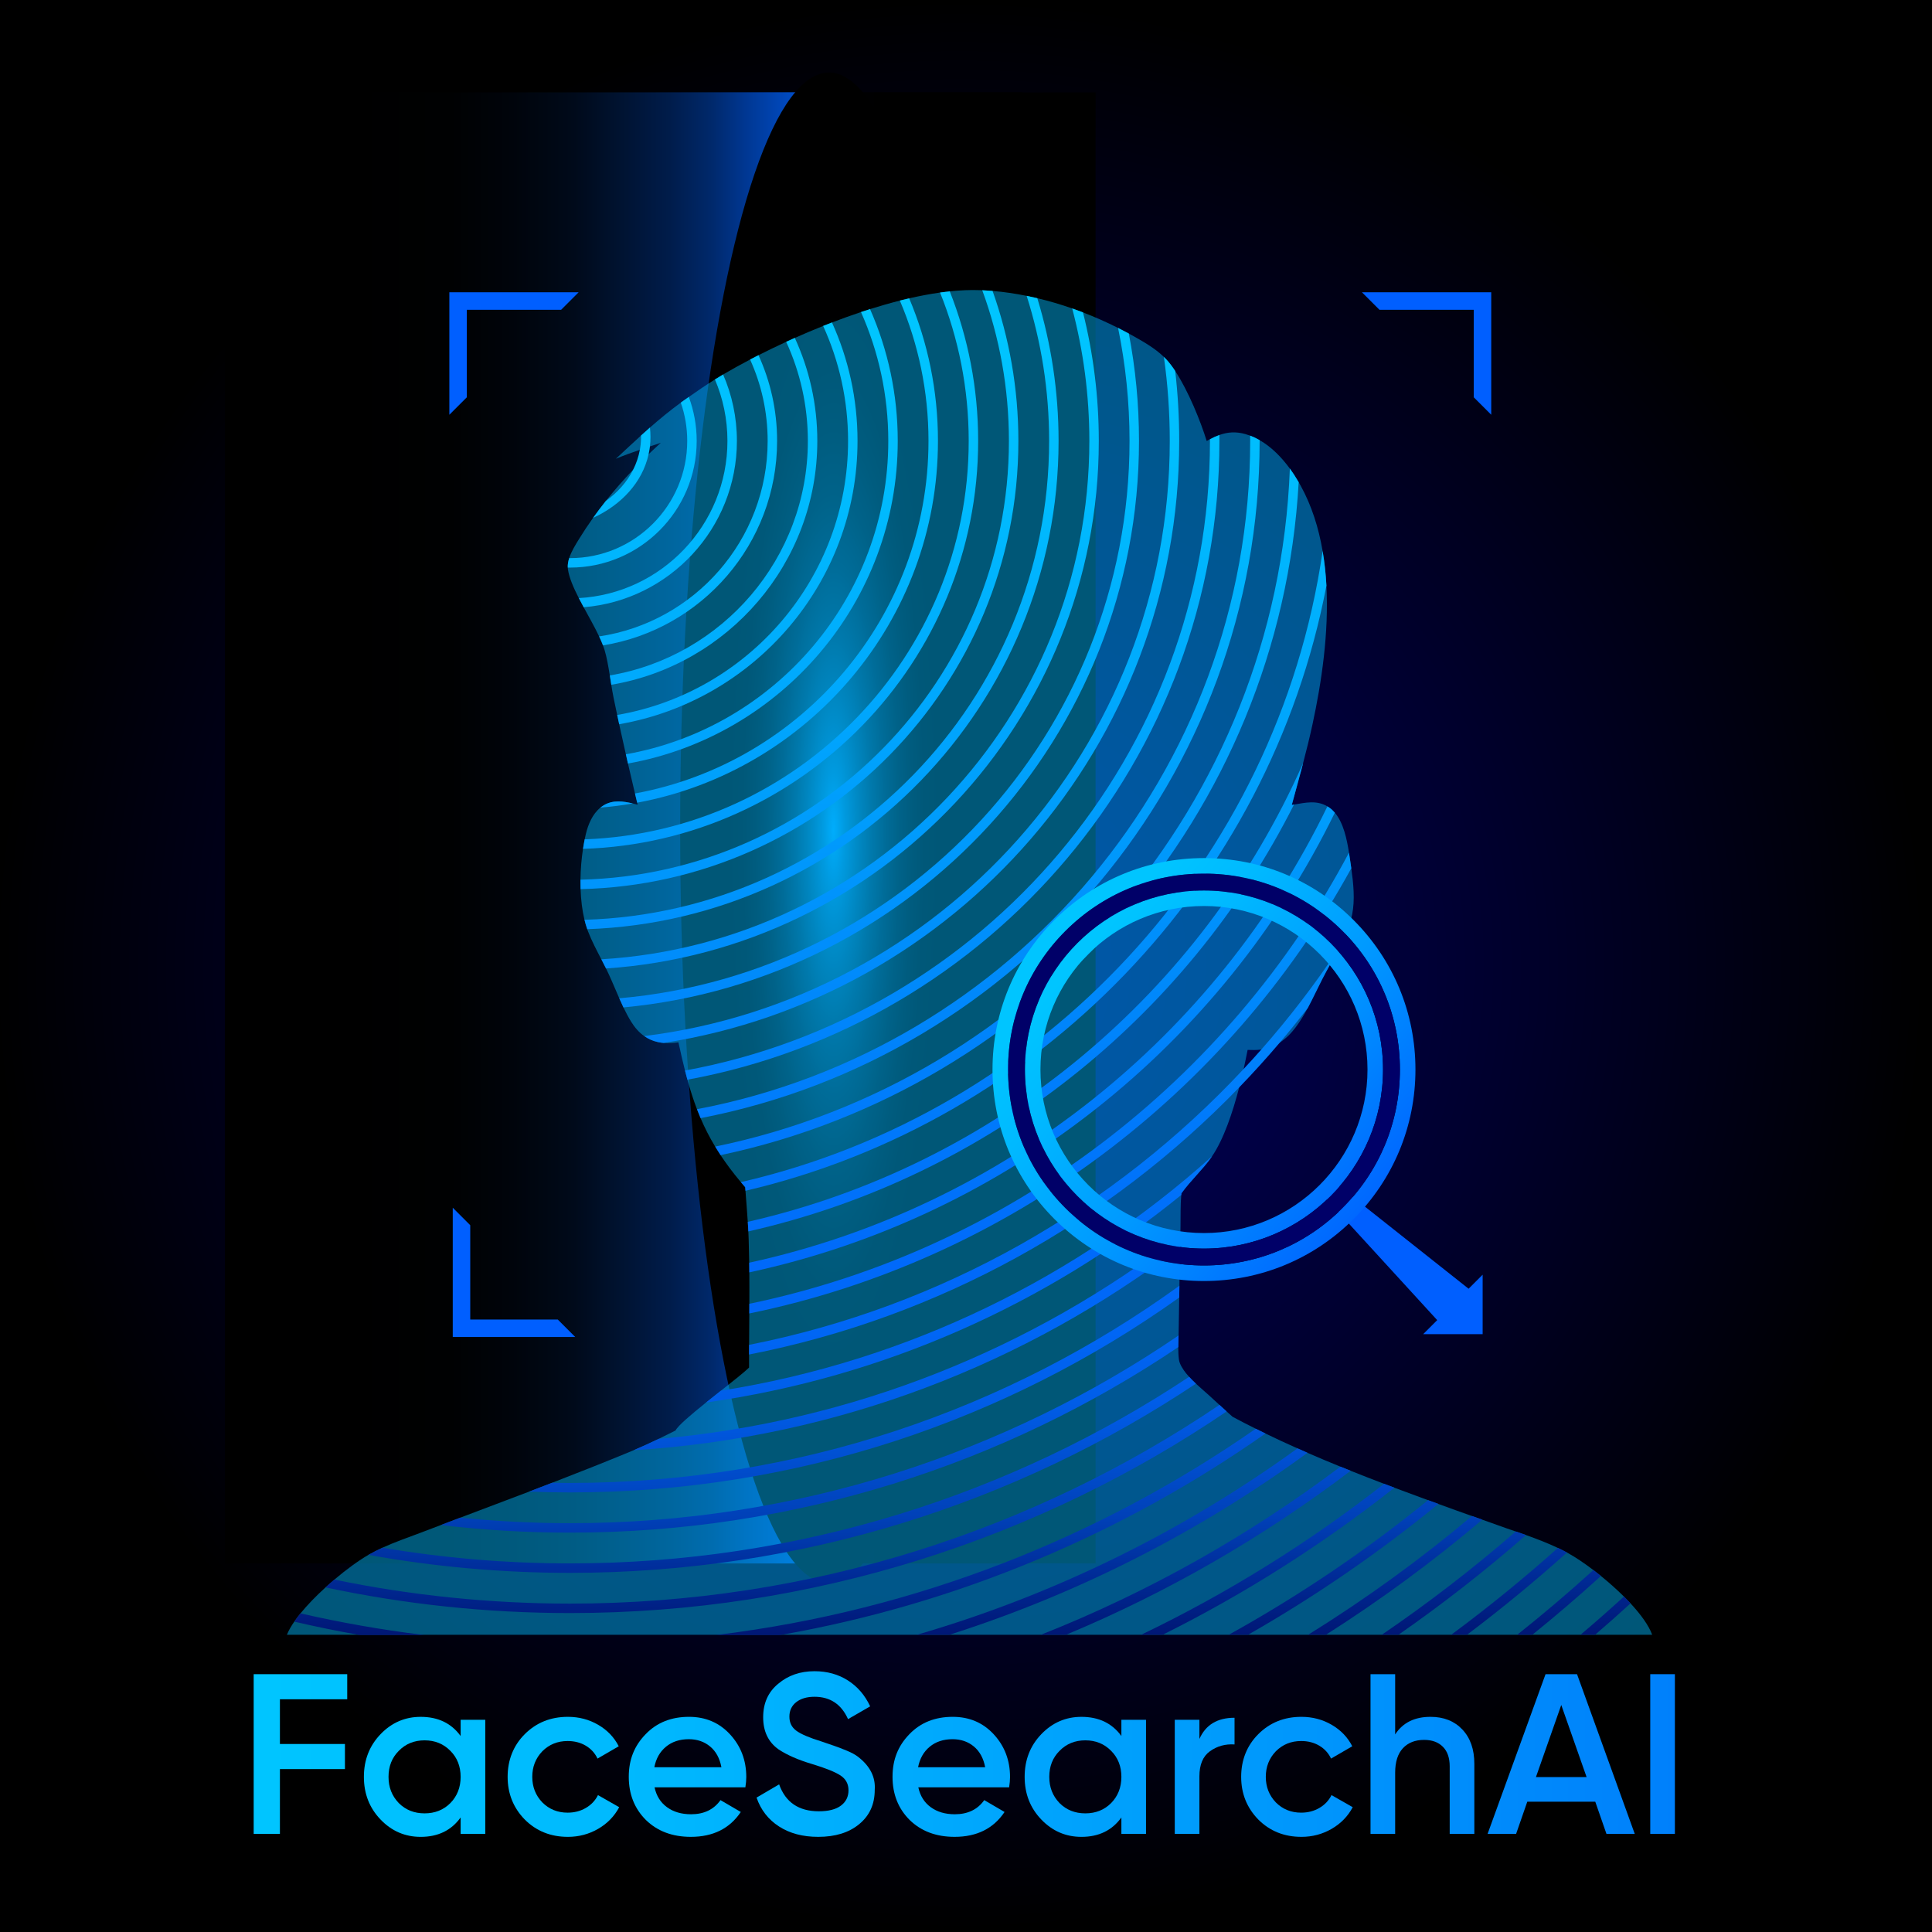 <?xml version="1.0" encoding="UTF-8"?>
<svg xmlns="http://www.w3.org/2000/svg" xmlns:xlink="http://www.w3.org/1999/xlink" viewBox="0 0 2000 2000">
  <defs>
    <style>
      .cls-1 {
        mix-blend-mode: lighten;
      }

      .cls-2 {
        fill: url(#linear-gradient-15);
      }

      .cls-3 {
        fill: url(#linear-gradient-13);
      }

      .cls-4 {
        fill: url(#linear-gradient-28);
      }

      .cls-5 {
        fill: url(#linear-gradient-53);
      }

      .cls-6 {
        fill: url(#linear-gradient-42);
      }

      .cls-7 {
        fill: url(#linear-gradient-46);
      }

      .cls-8 {
        mask: url(#mask-5);
      }

      .cls-9 {
        fill: url(#_Áåçûìÿííûé_ãðàäèåíò_8-2);
      }

      .cls-9, .cls-10 {
        mix-blend-mode: multiply;
      }

      .cls-11 {
        mask: url(#mask-1);
      }

      .cls-12 {
        fill: url(#linear-gradient-43);
      }

      .cls-13 {
        fill: url(#linear-gradient-25);
      }

      .cls-14 {
        fill: url(#linear-gradient-10);
      }

      .cls-15 {
        fill: url(#linear-gradient-12);
      }

      .cls-16 {
        fill: url(#linear-gradient-40);
      }

      .cls-17 {
        fill: url(#linear-gradient-27);
      }

      .cls-18 {
        fill: url(#linear-gradient-37);
      }

      .cls-19 {
        fill: url(#linear-gradient-55);
      }

      .cls-20 {
        mask: url(#mask);
      }

      .cls-21 {
        fill: url(#linear-gradient-39);
      }

      .cls-22 {
        fill: url(#linear-gradient-52);
      }

      .cls-23 {
        fill: url(#linear-gradient-2);
      }

      .cls-23, .cls-24, .cls-25, .cls-26, .cls-27, .cls-28, .cls-29 {
        mix-blend-mode: screen;
      }

      .cls-30 {
        fill: url(#linear-gradient-47);
      }

      .cls-31 {
        fill: url(#linear-gradient-26);
      }

      .cls-32 {
        fill: none;
      }

      .cls-33 {
        fill: #005fff;
      }

      .cls-34 {
        fill: url(#radial-gradient-5);
      }

      .cls-35 {
        fill: url(#linear-gradient-35);
      }

      .cls-36 {
        fill: url(#linear-gradient-30);
      }

      .cls-37 {
        fill: url(#radial-gradient);
      }

      .cls-38 {
        mask: url(#mask-2);
      }

      .cls-39 {
        filter: url(#luminosity-noclip-3);
      }

      .cls-40 {
        fill: url(#linear-gradient-44);
      }

      .cls-41 {
        fill: url(#linear-gradient-49);
      }

      .cls-42 {
        fill: url(#linear-gradient-34);
      }

      .cls-43 {
        fill: url(#linear-gradient-5);
      }

      .cls-44 {
        fill: url(#linear-gradient-38);
      }

      .cls-45 {
        fill: url(#linear-gradient-22);
      }

      .cls-46 {
        fill: url(#linear-gradient-24);
      }

      .cls-47 {
        fill: #00b6f8;
        mix-blend-mode: overlay;
        opacity: .48;
      }

      .cls-24 {
        fill: url(#linear-gradient-4);
      }

      .cls-48 {
        fill: url(#linear-gradient-54);
      }

      .cls-49 {
        isolation: isolate;
      }

      .cls-50 {
        fill: url(#linear-gradient-33);
      }

      .cls-51 {
        fill: url(#linear-gradient-51);
      }

      .cls-52 {
        fill: url(#linear-gradient-8);
      }

      .cls-25 {
        fill: url(#radial-gradient-3);
      }

      .cls-53 {
        fill: url(#linear-gradient-14);
      }

      .cls-54 {
        fill: url(#linear-gradient-29);
      }

      .cls-55 {
        fill: url(#linear-gradient-20);
      }

      .cls-56 {
        fill: url(#radial-gradient-4);
      }

      .cls-57 {
        fill: url(#linear-gradient-17);
      }

      .cls-58 {
        fill: url(#linear-gradient-50);
      }

      .cls-59 {
        fill: url(#linear-gradient-7);
      }

      .cls-60 {
        fill: url(#linear-gradient-9);
      }

      .cls-61 {
        fill: url(#linear-gradient-11);
      }

      .cls-62 {
        fill: #000068;
      }

      .cls-63 {
        fill: url(#linear-gradient-19);
      }

      .cls-27 {
        fill: url(#linear-gradient-3);
      }

      .cls-64 {
        fill: url(#linear-gradient-6);
      }

      .cls-10 {
        fill: url(#_Áåçûìÿííûé_ãðàäèåíò_8);
      }

      .cls-65 {
        fill: url(#linear-gradient-36);
      }

      .cls-66 {
        fill: url(#linear-gradient-21);
      }

      .cls-67 {
        fill: url(#linear-gradient-45);
      }

      .cls-68 {
        mask: url(#mask-4);
      }

      .cls-69 {
        fill: url(#linear-gradient-48);
      }

      .cls-28 {
        fill: url(#radial-gradient-2);
      }

      .cls-70 {
        fill: url(#linear-gradient-32);
      }

      .cls-71 {
        fill: url(#linear-gradient-41);
      }

      .cls-72 {
        fill: url(#linear-gradient-16);
      }

      .cls-29 {
        fill: url(#linear-gradient);
      }

      .cls-73 {
        fill: url(#linear-gradient-23);
      }

      .cls-74 {
        fill: url(#linear-gradient-31);
      }

      .cls-75 {
        clip-path: url(#clippath);
      }

      .cls-76 {
        fill: url(#linear-gradient-18);
      }

      .cls-77 {
        mask: url(#mask-3);
      }

      .cls-78 {
        filter: url(#luminosity-noclip);
      }
    </style>
    <radialGradient id="radial-gradient" cx="2038.24" cy="236.27" fx="2038.24" fy="236.27" r="300" gradientTransform="translate(-5794.14 212.44) scale(3.33)" gradientUnits="userSpaceOnUse">
      <stop offset="0" stop-color="#000068"/>
      <stop offset="1" stop-color="#000"/>
    </radialGradient>
    <linearGradient id="linear-gradient" x1="1889.75" y1="-2360.21" x2="3412.9" y2="-2360.21" gradientTransform="translate(3093.93 3508.35) rotate(-90)" gradientUnits="userSpaceOnUse">
      <stop offset=".05" stop-color="#000"/>
      <stop offset=".5" stop-color="#fff"/>
      <stop offset=".95" stop-color="#000"/>
    </linearGradient>
    <mask id="mask" x="409.36" y="95.45" width="648.73" height="1523.15" maskUnits="userSpaceOnUse">
      <rect class="cls-29" x="409.36" y="95.45" width="648.73" height="1523.15"/>
    </mask>
    <linearGradient id="linear-gradient-2" x1="2651.32" y1="-2035.84" x2="2651.32" y2="-2684.57" gradientTransform="translate(3093.93 3508.35) rotate(-90)" gradientUnits="userSpaceOnUse">
      <stop offset=".1" stop-color="#000"/>
      <stop offset=".24" stop-color="#000"/>
      <stop offset=".27" stop-color="#000001"/>
      <stop offset=".28" stop-color="#000308"/>
      <stop offset=".28" stop-color="#000714"/>
      <stop offset=".29" stop-color="#000e25"/>
      <stop offset=".29" stop-color="#00163b"/>
      <stop offset=".29" stop-color="#002156"/>
      <stop offset=".3" stop-color="#002d77"/>
      <stop offset=".3" stop-color="#003c9c"/>
      <stop offset=".3" stop-color="#004bc6"/>
      <stop offset=".31" stop-color="#005df3"/>
      <stop offset=".31" stop-color="#005ff8"/>
      <stop offset=".31" stop-color="#005df4"/>
      <stop offset=".35" stop-color="#004ac1"/>
      <stop offset=".4" stop-color="#003894"/>
      <stop offset=".44" stop-color="#00296c"/>
      <stop offset=".49" stop-color="#001c4a"/>
      <stop offset=".55" stop-color="#00122f"/>
      <stop offset=".6" stop-color="#000a1a"/>
      <stop offset=".67" stop-color="#00040b"/>
      <stop offset=".74" stop-color="#000102"/>
      <stop offset=".86" stop-color="#000"/>
      <stop offset="1" stop-color="#000"/>
    </linearGradient>
    <radialGradient id="radial-gradient-2" cx="3010.29" cy="-3084.51" fx="3010.29" fy="-3084.51" r="165.28" gradientTransform="translate(2928.47 15098.1) rotate(-90) scale(4.73 .67)" gradientUnits="userSpaceOnUse">
      <stop offset="0" stop-color="#00a4ff"/>
      <stop offset=".08" stop-color="#007fc6"/>
      <stop offset=".17" stop-color="#005e92"/>
      <stop offset=".26" stop-color="#004165"/>
      <stop offset=".35" stop-color="#002941"/>
      <stop offset=".44" stop-color="#001724"/>
      <stop offset=".53" stop-color="#000a10"/>
      <stop offset=".61" stop-color="#000204"/>
      <stop offset=".7" stop-color="#000"/>
    </radialGradient>
    <linearGradient id="linear-gradient-3" y1="-2410.41" y2="-2410.41" xlink:href="#linear-gradient"/>
    <mask id="mask-1" x="232.7" y="95.45" width="901.65" height="1523.15" maskUnits="userSpaceOnUse">
      <rect class="cls-27" x="232.7" y="95.45" width="901.65" height="1523.15"/>
    </mask>
    <linearGradient id="linear-gradient-4" y1="-1959.58" y2="-2861.23" xlink:href="#linear-gradient-2"/>
    <radialGradient id="radial-gradient-3" cy="-2075.76" fy="-2075.76" r="165.28" gradientTransform="translate(2793.4 15098.1) rotate(-90) scale(4.73 .93)" xlink:href="#radial-gradient-2"/>
    <clipPath id="clippath">
      <rect class="cls-32" x="153.71" width="1692.59" height="1692.59"/>
    </clipPath>
    <linearGradient id="linear-gradient-5" x1="1662.05" y1="1722.71" x2="1662.05" y2="347.19" gradientUnits="userSpaceOnUse">
      <stop offset="0" stop-color="#000a60"/>
      <stop offset="0" stop-color="#000d64"/>
      <stop offset=".06" stop-color="#002892"/>
      <stop offset=".11" stop-color="#0040b7"/>
      <stop offset=".16" stop-color="#0051d4"/>
      <stop offset=".2" stop-color="#005ee9"/>
      <stop offset=".25" stop-color="#0066f5"/>
      <stop offset=".3" stop-color="#0069fa"/>
      <stop offset=".62" stop-color="#009afc"/>
      <stop offset=".86" stop-color="#00b9fe"/>
      <stop offset="1" stop-color="#00c5ff"/>
    </linearGradient>
    <linearGradient id="linear-gradient-6" x1="1613.95" y1="1722.71" x2="1613.95" y2="347.18" xlink:href="#linear-gradient-5"/>
    <linearGradient id="linear-gradient-7" x1="1562.18" y1="1722.71" x2="1562.18" y2="347.05" xlink:href="#linear-gradient-5"/>
    <linearGradient id="linear-gradient-8" x1="1505.09" y1="1722.71" x2="1505.09" y2="347.13" xlink:href="#linear-gradient-5"/>
    <linearGradient id="linear-gradient-9" x1="1444.33" y1="1722.71" x2="1444.33" y2="347.05" xlink:href="#linear-gradient-5"/>
    <linearGradient id="linear-gradient-10" x1="1380.49" y1="1722.71" x2="1380.49" y2="347.08" xlink:href="#linear-gradient-5"/>
    <linearGradient id="linear-gradient-11" x1="1312.41" y1="1722.71" x2="1312.41" y2="347.09" xlink:href="#linear-gradient-5"/>
    <linearGradient id="linear-gradient-12" x1="1237.85" y1="1722.71" x2="1237.85" y2="347.06" xlink:href="#linear-gradient-5"/>
    <linearGradient id="linear-gradient-13" x1="1151.36" y1="1722.71" x2="1151.36" y2="347.04" xlink:href="#linear-gradient-5"/>
    <linearGradient id="linear-gradient-14" x1="807.32" y1="1722.72" x2="807.32" y2="347.04" xlink:href="#linear-gradient-5"/>
    <linearGradient id="linear-gradient-15" x1="803.38" y1="1722.71" x2="803.38" y2="347.08" xlink:href="#linear-gradient-5"/>
    <linearGradient id="linear-gradient-16" x1="809.71" y1="1722.72" x2="809.71" y2="347.02" xlink:href="#linear-gradient-5"/>
    <linearGradient id="linear-gradient-17" x1="838.21" y1="1722.71" x2="838.21" y2="347.07" xlink:href="#linear-gradient-5"/>
    <linearGradient id="linear-gradient-18" x1="884.29" y1="1722.72" x2="884.29" y2="347.02" xlink:href="#linear-gradient-5"/>
    <linearGradient id="linear-gradient-19" x1="938.92" y1="1722.71" x2="938.92" y2="347.06" xlink:href="#linear-gradient-5"/>
    <linearGradient id="linear-gradient-20" x1="992.83" y1="1722.72" x2="992.83" y2="347.03" xlink:href="#linear-gradient-5"/>
    <linearGradient id="linear-gradient-21" x1="1080.61" y1="1722.72" x2="1080.61" y2="347.03" xlink:href="#linear-gradient-5"/>
    <linearGradient id="linear-gradient-22" x1="1087.27" y1="1722.72" x2="1087.27" y2="347.04" xlink:href="#linear-gradient-5"/>
    <linearGradient id="linear-gradient-23" x1="1078.72" y1="1722.72" x2="1078.72" y2="347.04" xlink:href="#linear-gradient-5"/>
    <linearGradient id="linear-gradient-24" x1="1061.56" y1="1722.71" x2="1061.56" y2="347.04" xlink:href="#linear-gradient-5"/>
    <linearGradient id="linear-gradient-25" x1="1070.04" y1="1722.72" x2="1070.04" y2="347.04" xlink:href="#linear-gradient-5"/>
    <linearGradient id="linear-gradient-26" x1="1042.37" y1="1722.71" x2="1042.37" y2="347.04" xlink:href="#linear-gradient-5"/>
    <linearGradient id="linear-gradient-27" x1="1012.74" y1="1722.72" x2="1012.74" y2="347.04" xlink:href="#linear-gradient-5"/>
    <linearGradient id="linear-gradient-28" x1="985.73" y1="1722.72" x2="985.73" y2="347.04" xlink:href="#linear-gradient-5"/>
    <linearGradient id="linear-gradient-29" x1="943.82" y1="1722.72" x2="943.82" y2="347.04" xlink:href="#linear-gradient-5"/>
    <linearGradient id="linear-gradient-30" x1="910.09" y1="1722.72" x2="910.09" y2="347.04" xlink:href="#linear-gradient-5"/>
    <linearGradient id="linear-gradient-31" x1="880" y1="1722.71" x2="880" y2="347.04" xlink:href="#linear-gradient-5"/>
    <linearGradient id="linear-gradient-32" x1="850.45" y1="1722.72" x2="850.45" y2="347.04" xlink:href="#linear-gradient-5"/>
    <linearGradient id="linear-gradient-33" x1="827.56" y1="1722.71" x2="827.56" y2="347.04" xlink:href="#linear-gradient-5"/>
    <linearGradient id="linear-gradient-34" x1="808.06" y1="1722.72" x2="808.06" y2="347.04" xlink:href="#linear-gradient-5"/>
    <linearGradient id="linear-gradient-35" x1="796.25" y1="1722.71" x2="796.25" y2="347.04" xlink:href="#linear-gradient-5"/>
    <linearGradient id="linear-gradient-36" x1="788.62" y1="1722.72" x2="788.62" y2="347.04" xlink:href="#linear-gradient-5"/>
    <linearGradient id="linear-gradient-37" x1="763.32" y1="1722.7" x2="763.32" y2="347.04" xlink:href="#linear-gradient-5"/>
    <linearGradient id="linear-gradient-38" x1="738.69" y1="1722.71" x2="738.69" y2="347.04" xlink:href="#linear-gradient-5"/>
    <linearGradient id="linear-gradient-39" x1="712.34" y1="1722.72" x2="712.34" y2="347.04" xlink:href="#linear-gradient-5"/>
    <linearGradient id="linear-gradient-40" x1="681.02" y1="1722.72" x2="681.02" y2="347.04" xlink:href="#linear-gradient-5"/>
    <linearGradient id="linear-gradient-41" x1="654.47" y1="1722.71" x2="654.47" y2="347.04" xlink:href="#linear-gradient-5"/>
    <linearGradient id="linear-gradient-42" x1="713.67" y1="2070.99" x2="713.67" y2="1280.78" gradientTransform="translate(150.84 -972.32) rotate(8.87)" xlink:href="#linear-gradient-5"/>
    <linearGradient id="linear-gradient-43" x1="1435.86" y1="1274.27" x2="1116.25" y2="992.46" gradientUnits="userSpaceOnUse">
      <stop offset="0" stop-color="#005fff"/>
      <stop offset=".08" stop-color="#0068ff"/>
      <stop offset=".5" stop-color="#009aff"/>
      <stop offset=".82" stop-color="#00b9ff"/>
      <stop offset="1" stop-color="#00c5ff"/>
    </linearGradient>
    <filter id="luminosity-noclip" x="953.92" y="804.22" width="487.1" height="184.77" color-interpolation-filters="sRGB" filterUnits="userSpaceOnUse">
      <feFlood flood-color="#fff" result="bg"/>
      <feBlend in="SourceGraphic" in2="bg"/>
    </filter>
    <filter id="luminosity-noclip-2" x="953.92" y="-9100.95" width="487.1" height="32766" color-interpolation-filters="sRGB" filterUnits="userSpaceOnUse">
      <feFlood flood-color="#fff" result="bg"/>
      <feBlend in="SourceGraphic" in2="bg"/>
    </filter>
    <mask id="mask-3" x="953.92" y="-9100.95" width="487.1" height="32766" maskUnits="userSpaceOnUse"/>
    <radialGradient id="_Áåçûìÿííûé_ãðàäèåíò_8" data-name="Áåçûìÿííûé ãðàäèåíò 8" cx="14260.53" cy="24141.72" fx="14260.53" fy="24141.72" r="1371.75" gradientTransform="translate(4020.63 1603.98) rotate(166.98) scale(.18 .05)" gradientUnits="userSpaceOnUse">
      <stop offset="0" stop-color="#fff"/>
      <stop offset=".09" stop-color="#f3f3f3"/>
      <stop offset=".25" stop-color="#d3d3d3"/>
      <stop offset=".46" stop-color="#9f9f9f"/>
      <stop offset=".71" stop-color="#585858"/>
      <stop offset="1" stop-color="#000"/>
    </radialGradient>
    <mask id="mask-2" x="953.92" y="804.22" width="487.1" height="184.77" maskUnits="userSpaceOnUse">
      <g class="cls-78">
        <g class="cls-77">
          <path class="cls-10" d="M1440.42,840.4c-9.37-40.5-125.85-48.15-260.06-17.11-133.91,30.97-235.2,89-225.84,129.5,9.37,40.51,125.85,48.15,259.76,17.18,134.21-31.04,235.51-89.06,226.14-129.57Z"/>
        </g>
      </g>
    </mask>
    <radialGradient id="radial-gradient-4" cx="14260.53" cy="24141.72" fx="14260.53" fy="24141.72" r="1371.75" gradientTransform="translate(4020.63 1603.98) rotate(166.98) scale(.18 .05)" gradientUnits="userSpaceOnUse">
      <stop offset="0" stop-color="#06f"/>
      <stop offset=".2" stop-color="#0043a8"/>
      <stop offset=".38" stop-color="#002660"/>
      <stop offset=".53" stop-color="#00112c"/>
      <stop offset=".64" stop-color="#00040c"/>
      <stop offset=".7" stop-color="#000"/>
      <stop offset="1" stop-color="#000"/>
    </radialGradient>
    <filter id="luminosity-noclip-3" x="881.27" y="776.67" width="632.38" height="239.88" color-interpolation-filters="sRGB" filterUnits="userSpaceOnUse">
      <feFlood flood-color="#fff" result="bg"/>
      <feBlend in="SourceGraphic" in2="bg"/>
    </filter>
    <filter id="luminosity-noclip-4" x="881.27" y="-9100.95" width="632.38" height="32766" color-interpolation-filters="sRGB" filterUnits="userSpaceOnUse">
      <feFlood flood-color="#fff" result="bg"/>
      <feBlend in="SourceGraphic" in2="bg"/>
    </filter>
    <mask id="mask-5" x="881.27" y="-9100.95" width="632.38" height="32766" maskUnits="userSpaceOnUse"/>
    <radialGradient id="_Áåçûìÿííûé_ãðàäèåíò_8-2" data-name="Áåçûìÿííûé ãðàäèåíò 8" cx="11688.8" cy="18775.47" fx="11688.8" fy="18775.47" r="1371.79" gradientTransform="translate(4185.47 1578.91) rotate(166.98) scale(.24 .07)" xlink:href="#_Áåçûìÿííûé_ãðàäèåíò_8"/>
    <mask id="mask-4" x="881.27" y="776.67" width="632.38" height="239.88" maskUnits="userSpaceOnUse">
      <g class="cls-39">
        <g class="cls-8">
          <path class="cls-9" d="M1512.88,823.64c-12.16-52.58-163.39-62.51-337.63-22.21-173.85,40.21-305.35,115.54-293.19,168.12,12.17,52.59,163.39,62.51,337.24,22.3,174.24-40.3,305.75-115.62,293.58-168.21Z"/>
        </g>
      </g>
    </mask>
    <radialGradient id="radial-gradient-5" cx="11688.8" cy="18775.47" fx="11688.8" fy="18775.47" r="1371.79" gradientTransform="translate(4185.47 1578.91) rotate(166.98) scale(.24 .07)" gradientUnits="userSpaceOnUse">
      <stop offset="0" stop-color="#2caeff"/>
      <stop offset="0" stop-color="#2aa7f5"/>
      <stop offset=".04" stop-color="#2288c7"/>
      <stop offset=".08" stop-color="#1b6a9c"/>
      <stop offset=".11" stop-color="#145177"/>
      <stop offset=".16" stop-color="#0e3b56"/>
      <stop offset=".2" stop-color="#0a283b"/>
      <stop offset=".26" stop-color="#061925"/>
      <stop offset=".32" stop-color="#030d14"/>
      <stop offset=".4" stop-color="#010508"/>
      <stop offset=".51" stop-color="#000101"/>
      <stop offset=".81" stop-color="#000"/>
      <stop offset="1" stop-color="#000"/>
    </radialGradient>
    <linearGradient id="linear-gradient-44" x1="2932.91" y1="1815.76" x2="274.79" y2="1815.76" xlink:href="#linear-gradient-5"/>
    <linearGradient id="linear-gradient-45" x1="2932.91" y1="1839.38" x2="274.79" y2="1839.38" xlink:href="#linear-gradient-5"/>
    <linearGradient id="linear-gradient-46" x1="2932.91" y1="1839.38" x2="274.79" y2="1839.38" xlink:href="#linear-gradient-5"/>
    <linearGradient id="linear-gradient-47" x1="2932.91" y1="1839.38" x2="274.79" y2="1839.38" xlink:href="#linear-gradient-5"/>
    <linearGradient id="linear-gradient-48" x1="2932.91" y1="1815.76" x2="274.79" y2="1815.76" xlink:href="#linear-gradient-5"/>
    <linearGradient id="linear-gradient-49" x1="2932.91" y1="1839.38" x2="274.79" y2="1839.38" xlink:href="#linear-gradient-5"/>
    <linearGradient id="linear-gradient-50" x1="2932.91" y1="1839.38" x2="274.79" y2="1839.38" xlink:href="#linear-gradient-5"/>
    <linearGradient id="linear-gradient-51" x1="2932.91" y1="1838.32" x2="274.79" y2="1838.32" xlink:href="#linear-gradient-5"/>
    <linearGradient id="linear-gradient-52" x1="2932.91" y1="1839.38" x2="274.79" y2="1839.38" xlink:href="#linear-gradient-5"/>
    <linearGradient id="linear-gradient-53" x1="2932.91" y1="1815.76" x2="274.79" y2="1815.76" xlink:href="#linear-gradient-5"/>
    <linearGradient id="linear-gradient-54" x1="2932.91" y1="1815.76" x2="274.79" y2="1815.76" xlink:href="#linear-gradient-5"/>
    <linearGradient id="linear-gradient-55" x1="2669.47" y1="1815.76" x2="589.2" y2="1815.76" xlink:href="#linear-gradient-5"/>
  </defs>
  <g class="cls-49">
    <g id="Layer_2" data-name="Layer 2">
      <g id="Layer_1-2" data-name="Layer 1">
        <g>
          <rect class="cls-37" width="2000" height="2000"/>
          <g>
            <g>
              <g>
                <g class="cls-20">
                  <rect class="cls-23" x="409.36" y="95.45" width="648.73" height="1523.15"/>
                </g>
                <ellipse class="cls-28" cx="859.38" cy="857.03" rx="110.87" ry="781.92"/>
              </g>
              <g>
                <g class="cls-11">
                  <rect class="cls-24" x="232.7" y="95.45" width="901.65" height="1523.15"/>
                </g>
                <ellipse class="cls-25" cx="858.17" cy="857.03" rx="154.09" ry="781.92"/>
              </g>
            </g>
            <path class="cls-47" d="M1710.35,1692.32H297.04c.08-.24.17-.47.26-.69,1.68-4.05,4.19-8.4,7.33-12.92,1.92-2.8,4.09-5.67,6.44-8.56,7.28-8.94,16.35-18.21,25.88-26.88,3.03-2.77,6.11-5.47,9.2-8.08,12.75-10.8,25.53-20.04,35.24-25.59.1-.06.19-.11.29-.16,4.65-2.65,9.42-5.03,14.25-7.25,12.45-5.69,25.4-10.23,38.25-15.04l22.2-8.43,20.12-7.64,6.47-2.45c21.56-8.11,43.14-16.24,64.67-24.47,7.94-3.03,15.86-6.07,23.78-9.14,27.71-10.71,55.33-21.66,82.77-32.98.59-.25,1.17-.49,1.74-.74,8.82-3.74,17.37-7.67,25.87-11.76,5.83-2.81,11.65-5.71,17.5-8.68,2.5-5.02,16.25-16.63,31.61-28.96,5.06-4.06,10.29-8.2,15.36-12.2,12.47-9.86,23.92-18.91,29.16-23.99-.02-4.49-.02-8.99,0-13.48,0-3.33.02-6.67.04-10,.04-10.83.14-21.67.2-32.51.03-3.33.03-6.69.05-10.02.06-10.85.07-21.69-.03-32.52-.02-3.34-.06-6.68-.1-10.01-.12-7.88-.29-15.75-.55-23.62-.09-2.92-.22-5.84-.36-8.78-.16-3.3-.36-6.61-.58-9.91-.69-10.72-1.59-21.44-2.39-32.13-.1-1.24-.19-2.47-.28-3.7-1.53-1.77-3.03-3.52-4.48-5.26-8.07-9.63-14.99-18.85-21.02-27.96-1.95-2.96-3.82-5.9-5.59-8.84-5.87-9.72-10.81-19.41-15.1-29.45-1.3-3.05-2.55-6.14-3.74-9.26-3.71-9.69-6.92-19.77-9.88-30.54-.85-3.11-1.7-6.27-2.51-9.5-2.34-9.16-4.54-18.83-6.79-29.19-5.01.69-10.2,1.05-15.28.63-2.02-.17-4.03-.45-5.99-.89-5.35-1.18-10.02-3.31-14.12-6.2-5.39-3.77-9.82-8.86-13.52-14.84-2.92-4.72-5.54-9.72-8.01-14.83-1.49-3.12-2.93-6.28-4.32-9.45-3.71-8.41-7.18-16.96-10.95-25.09-.9-1.93-1.82-3.85-2.77-5.77-1.57-3.18-3.2-6.34-4.84-9.5-4.9-9.44-9.88-18.86-13.68-28.67-.32-.83-.63-1.66-.92-2.51-1.09-3.09-2.04-6.34-2.86-9.71-2.38-9.81-3.66-20.67-4.04-31.74-.12-3.25-.15-6.52-.11-9.79.13-10.93,1.07-21.83,2.61-31.91.52-3.39,1.1-6.69,1.74-9.87.38-1.84.77-3.64,1.18-5.38,2.4-10.09,6.87-20.78,15.09-27.46,1.18-.96,2.44-1.83,3.77-2.6,9.42-5.5,19.79-4.05,29.8-1.67,1.68.4,3.36.82,5,1.24-.16-.69-.32-1.37-.49-2.06-.76-3.17-1.52-6.36-2.28-9.53-2.46-10.34-4.88-20.68-7.26-31.03-.74-3.18-1.47-6.37-2.18-9.56-2.35-10.36-4.66-20.73-6.91-31.12-.69-3.19-1.38-6.39-2.06-9.59-1.28-5.94-2.51-11.89-3.74-17.84-.84-4.06-1.61-8.63-2.38-13.41-.51-3.17-1.01-6.42-1.53-9.66-1.55-9.66-3.22-19.26-5.44-26.43-.47-1.53-1.02-3.09-1.62-4.68-1.13-3-2.49-6.09-3.99-9.28-4.54-9.62-10.45-19.98-15.99-30.2-1.73-3.17-3.42-6.34-5.03-9.46-5.5-10.75-9.98-21.02-11.27-29.77-.09-.6-.14-1.21-.18-1.84-.17-3.2.43-6.5,1.47-9.77,2.3-7.15,6.77-14.18,10.22-19.81,4.58-7.45,9.41-14.73,14.49-21.83,4.24-5.97,8.66-11.81,13.22-17.54,8.91-11.2,18.39-21.98,28.28-32.34,5.22-5.46,10.56-10.8,16-16.03,4.16-4,8.38-7.95,12.64-11.82-3.75,1.25-7.51,2.49-11.26,3.73-3.49,1.15-6.96,2.31-10.43,3.5-8.36,2.84-16.67,5.84-24.82,9.27,8.78-8.14,17.37-16.21,26.07-24.08,3.05-2.77,6.1-5.5,9.18-8.21,10.21-8.96,20.71-17.62,31.94-25.8.8-.58,1.61-1.16,2.41-1.73,1.95-1.4,3.91-2.78,5.88-4.16,8.85-6.26,17.84-12.36,27.04-18.1,2.79-1.74,5.6-3.46,8.45-5.13.14-.08.3-.18.45-.27,8.43-4.95,17.65-10.07,27.5-15.22,2.85-1.5,5.75-3,8.71-4.5,9.14-4.63,18.75-9.28,28.66-13.85,2.95-1.35,5.92-2.7,8.93-4.04,9.55-4.26,19.37-8.41,29.34-12.39,3.02-1.21,6.07-2.4,9.13-3.58,9.93-3.82,19.98-7.45,30.04-10.8,3.12-1.04,6.25-2.06,9.37-3.06,10.34-3.26,20.68-6.23,30.86-8.81,3.23-.82,6.46-1.6,9.66-2.34,10.89-2.51,21.59-4.54,31.96-6,3.39-.47,6.74-.89,10.05-1.24,10.86-1.15,21.28-1.6,31.11-1.23.84.03,1.68.07,2.52.1,3.55.17,7.11.41,10.66.7,11.79,1,23.58,2.73,35.31,5.1,3.68.74,7.36,1.55,11.03,2.42,12.2,2.89,24.27,6.46,36.12,10.6,3.75,1.31,7.47,2.67,11.17,4.1,12.44,4.79,24.58,10.18,36.31,16.08,3.77,1.9,7.47,3.84,11.15,5.83,1.07.58,2.12,1.16,3.18,1.74,11.32,6.28,23.66,13.28,33.09,22.41.94.91,1.85,1.84,2.72,2.79,3.01,3.28,6.04,7.29,9.01,11.8,13.72,20.83,26.42,52.36,32.62,72.49,1.13-.63,2.23-1.24,3.34-1.84,3.3-1.74,6.53-3.23,9.77-4.39,8.45-3.01,16.95-3.77,26.97-.93,1.65.47,3.28,1.01,4.87,1.61,3.39,1.28,6.67,2.84,9.82,4.65,12.31,7.04,22.77,17.77,31.3,29.46,3.35,4.59,6.4,9.33,9.13,14.05.74,1.25,1.46,2.52,2.15,3.77,11.36,20.67,18.56,43.57,22.65,67.54,2.01,11.72,3.27,23.7,3.92,35.8,2.61,48.94-4.93,99.84-14.4,143.62-2.91,13.44-6.22,26.77-9.71,40.04-3.8,14.48-7.82,28.9-11.75,43.37.76-.12,1.52-.25,2.27-.37,11.94-2.05,23.5-4.76,34.6,1.84.67.39,1.34.82,2.01,1.29,2.12,1.49,3.99,3.26,5.7,5.25,8.95,10.52,12.44,27.27,14.65,41.37.47,3.06.89,5.97,1.29,8.68.37,2.46.74,4.98,1.1,7.51,2.21,15.72,3.95,32.59.89,47.83-2.19,10.85-7.74,23.21-13.97,35.28-5.81,11.26-12.2,22.27-16.98,31.59-5.04,9.83-9.74,20.12-15.06,30-3.72,6.94-7.77,13.67-12.43,19.9-4.79,6.37-10.16,11.72-16.37,15.71-5.65,3.62-11.99,6.12-19.2,7.24-.25.05-.51.08-.77.13-4.47.63-8.93.47-13.43.33-1.16,5.98-2.53,12.66-4.12,19.74-1.37,6.12-2.91,12.54-4.61,19.08-6.77,26.03-16.12,53.81-28.06,71.23-.22.34-.46.68-.69,1-9.4,13.3-21.7,24.3-31.04,37.4-.06.58-.11,1.14-.16,1.72-1,10.86-.58,22.05-.8,32.93l-.15,8.4-.23,12.5-.74,40.14-.04,2.44-.16,9.77-.6,36.07c-.02,1.06-.04,2.12-.08,3.21-.11,3.97-.27,8.01-.3,12.03-.03,4.34.13,8.67.68,12.86.64,4.87,4.31,10.39,7.36,14.21,1.02,1.27,2.08,2.5,3.19,3.71,2.22,2.45,4.6,4.78,7.06,7.07,4.28,3.99,8.78,7.79,13.02,11.62,3.79,3.43,7.56,6.9,11.33,10.37,2.47,2.27,4.94,4.54,7.43,6.79,2.05,1.86,4.11,3.71,6.19,5.53,7.93,4.23,15.92,8.35,23.97,12.36,3.33,1.68,6.69,3.32,10.04,4.94,10.96,5.31,22.03,10.44,33.17,15.4,3.44,1.55,6.9,3.06,10.36,4.58,11.29,4.92,22.66,9.68,34.09,14.33,3.52,1.44,7.05,2.86,10.59,4.27,11.49,4.6,23.04,9.08,34.61,13.49,3.56,1.35,7.13,2.7,10.7,4.04,11.6,4.36,23.21,8.65,34.81,12.9,3.57,1.3,7.13,2.61,10.71,3.9,6.02,2.19,12.03,4.38,18.03,6.55l16.73,5.95,10.7,3.8,25.13,8.94c3.17,1.1,6.34,2.18,9.5,3.28,3.55,1.23,7.11,2.45,10.63,3.71,11.2,3.98,22.22,8.2,32.98,13.32,3.15,1.5,6.27,3.08,9.38,4.75.49.27.96.52,1.46.8,7.29,4.02,16.37,10.08,25.91,17.36,2.58,1.95,5.19,4.01,7.8,6.14,8.14,6.58,16.34,13.85,23.85,21.32,2.34,2.34,4.61,4.68,6.8,7.04,10.49,11.33,18.85,22.73,22.4,32.53Z"/>
            <g>
              <polygon class="cls-33" points="1409.89 302.58 1427.99 320.68 1525.62 320.68 1525.62 411.27 1543.72 429.36 1543.72 302.58 1409.89 302.58"/>
              <polygon class="cls-33" points="598.99 302.58 580.89 320.68 483.27 320.68 483.27 411.27 465.17 429.36 465.17 302.58 598.99 302.58"/>
              <polygon class="cls-33" points="468.69 1250.23 486.79 1268.33 486.79 1365.96 577.38 1365.96 595.48 1384.05 468.69 1384.05 468.69 1250.23"/>
            </g>
            <g class="cls-75">
              <g>
                <path class="cls-43" d="M1681.14,1652.74c-14.75,13.46-29.76,26.67-44.99,39.57h15.08c12.41-10.65,24.64-21.5,36.71-32.53-2.19-2.36-4.47-4.71-6.8-7.04Z"/>
                <path class="cls-64" d="M1649.49,1625.29c-25.54,23.18-51.86,45.54-78.89,67.03h15.64c24.29-19.6,47.99-39.92,71.05-60.89-2.61-2.12-5.22-4.18-7.8-6.14Z"/>
                <path class="cls-59" d="M1612.75,1602.39c-35.4,31.63-72.27,61.65-110.5,89.93h16.36c35.74-26.9,70.28-55.33,103.52-85.18-3.11-1.67-6.23-3.25-9.38-4.75Z"/>
                <path class="cls-52" d="M1569.14,1585.36c-44.06,38.26-90.38,73.99-138.72,106.95h17.26c45.96-31.98,90.06-66.46,132.09-103.25-3.52-1.25-7.07-2.48-10.63-3.71Z"/>
                <path class="cls-60" d="M1523.81,1569.35c-53.42,44.9-110.12,86.03-169.66,122.97h18.42c56.74-36.04,110.83-75.89,161.94-119.17l-10.7-3.8Z"/>
                <path class="cls-14" d="M1478.34,1552.95c-64.37,52.25-133.41,98.96-206.39,139.37h19.98c69.58-39.66,135.49-85.03,197.12-135.47-3.57-1.29-7.13-2.6-10.71-3.9Z"/>
                <path class="cls-61" d="M1432.83,1536.01c-77.6,60.7-161.88,113.24-251.54,156.3h22.29c85.37-42.54,165.72-93.67,239.94-152.27-3.56-1.34-7.13-2.68-10.7-4.04Z"/>
                <path class="cls-15" d="M1387.63,1518.25c-94.43,71.11-198.61,129.93-310.14,174.07h26.03c105.74-44.09,204.67-101.38,294.7-169.79-3.54-1.41-7.07-2.84-10.59-4.27Z"/>
                <path class="cls-3" d="M1343.18,1499.34c-117.93,85.41-250.85,151.32-394,192.97h33.62c134.34-42.79,259.26-106.92,370.74-188.39-3.46-1.51-6.91-3.03-10.36-4.58Z"/>
                <path class="cls-53" d="M1299.97,1479c-161.94,112.77-351.79,188.08-556.92,213.32-50.13,6.18-101.17,9.35-152.95,9.35s-102.82-3.17-152.94-9.35c-42.73-5.26-84.79-12.68-126.09-22.17-2.35,2.89-4.52,5.76-6.44,8.56,21.93,5.12,44.07,9.67,66.43,13.61,71.15,12.58,144.34,19.14,219.04,19.14s147.9-6.56,219.05-19.14c183.76-32.47,353.85-105.07,500.86-208.37-3.35-1.62-6.7-3.27-10.04-4.94Z"/>
                <path class="cls-2" d="M1262.39,1454.33c-192.08,129.83-423.49,205.71-672.29,205.71-83.55,0-165.15-8.56-243.95-24.86-3.09,2.62-6.17,5.31-9.2,8.08,81.68,17.41,166.36,26.57,253.15,26.57,251.67,0,485.68-77.01,679.72-208.71-2.49-2.25-4.96-4.52-7.43-6.79Z"/>
                <path class="cls-72" d="M1230.98,1425.28c-183.82,122.01-404.2,193.14-640.88,193.14-66.15,0-131.02-5.56-194.17-16.24-4.83,2.23-9.6,4.6-14.25,7.25-.1.05-.19.1-.29.16,67.75,12.24,137.51,18.62,208.71,18.62,239.38,0,462.24-72.16,647.94-195.87-2.45-2.28-4.84-4.62-7.06-7.07Z"/>
                <path class="cls-57" d="M590.1,1576.79c-38.34,0-76.23-1.94-113.6-5.72l-20.12,7.64c43.86,5.2,88.49,7.87,133.72,7.87,232.92,0,449.61-70.83,629.65-192.07.03-4.02.19-8.06.3-12.03-179.61,122.58-396.56,194.31-629.95,194.31Z"/>
                <path class="cls-76" d="M590.1,1535.16c-6.24,0-12.47-.05-18.68-.16-7.92,3.07-15.84,6.11-23.78,9.14,14.09.54,28.24.82,42.46.82,234.86,0,452.59-74.77,630.62-201.76l.16-9.77.04-2.44c-177.51,128.41-395.49,204.16-630.83,204.16Z"/>
                <path class="cls-63" d="M681.81,1489.52c-8.51,4.1-17.05,8.02-25.87,11.76,211.65-13.19,406.46-89.56,565.74-210.42l.23-12.5c-152.28,117.34-337.96,193.37-540.1,211.16Z"/>
                <path class="cls-55" d="M746.28,1439.67c-5.07,4-10.3,8.14-15.36,12.2,184.75-26.01,353.52-102.42,491.94-214.85.05-.58.1-1.14.16-1.72,9.34-13.1,21.64-24.09,31.04-37.4.23-.32.47-.66.69-1-139.66,125.49-314.87,212.13-508.47,242.76Z"/>
                <path class="cls-66" d="M1305.74,1086.4c-6.01,6.82-12.12,13.55-18.32,20.19-134.04,143.68-311.85,246.04-511.94,285.6-.03,3.33-.03,6.67-.04,10,197.14-38.57,372.94-137.42,507.37-276.52,14.54-15.05,28.6-30.56,42.14-46.52,9.88-11.64,19.48-23.51,28.8-35.6,5.31-9.88,10.01-20.17,15.06-30,4.78-9.33,11.17-20.34,16.98-31.59-24.3,36.66-51.06,71.55-80.03,104.44Z"/>
                <path class="cls-45" d="M1397.76,891.34c-.4-2.71-.81-5.63-1.29-8.68-125.36,236.23-351.52,411.14-620.74,467.01-.02,3.33-.03,6.69-.05,10.02,268.58-55.1,494.96-227.37,623.18-460.84-.36-2.53-.73-5.04-1.1-7.51Z"/>
                <path class="cls-73" d="M1376.13,836.05c-.67-.47-1.34-.91-2.01-1.29-114.97,237.32-334.58,414.9-598.52,472.38.04,3.33.08,6.67.1,10.01,266.94-57.51,489.27-236.42,606.12-475.85-1.7-1.99-3.58-3.76-5.7-5.25Z"/>
                <path class="cls-46" d="M1349.01,789.91c-104.57,237.07-317.07,416.26-574.89,474.92.22,3.3.41,6.61.58,9.91,247.22-55.74,453.44-220.96,564.83-441.83-.74.12-1.51.25-2.27.37,3.93-14.47,7.95-28.89,11.75-43.37Z"/>
                <path class="cls-13" d="M1369.19,570.44c-46.87,321.85-289.17,581.18-602.22,653.3,1.45,1.73,2.95,3.49,4.48,5.26.09,1.23.18,2.46.28,3.7,304.5-71.22,542.41-317.5,601.38-626.46-.64-12.1-1.91-24.08-3.92-35.8Z"/>
                <path class="cls-31" d="M1335.26,485.08c-13.16,346.99-264.54,634.03-594.91,701.87,1.78,2.95,3.64,5.88,5.59,8.84,328.58-69.18,579.21-352.54,598.45-696.66-2.73-4.72-5.78-9.46-9.13-14.05Z"/>
                <path class="cls-17" d="M1294.15,450.97c.02,1.83.03,3.66.03,5.48,0,343.33-247.02,630.06-572.66,691.78,1.19,3.12,2.44,6.21,3.74,9.26,329.23-63.35,578.71-353.61,578.71-701.04v-.84c-3.15-1.8-6.42-3.37-9.82-4.65Z"/>
                <path class="cls-4" d="M1262.31,450.3c-3.24,1.16-6.47,2.65-9.77,4.39,0,.59,0,1.18,0,1.77,0,324.66-234.75,595.51-543.43,651.74.81,3.22,1.66,6.39,2.51,9.5,312.87-57.35,550.72-332.03,550.72-661.23,0-2.06,0-4.11-.03-6.16Z"/>
                <path class="cls-54" d="M1216.58,384.03c-2.97-4.51-6-8.52-9.01-11.8-.87-.96-1.79-1.89-2.72-2.79,4.01,28.44,6.08,57.49,6.08,87.02,0,316.32-237.79,578.14-544,616.08,4.1,2.89,8.78,5.03,14.12,6.2,1.96.44,3.97.72,5.99.89,301.86-46.77,533.67-308.41,533.67-623.18,0-24.48-1.4-48.64-4.14-72.43Z"/>
                <path class="cls-36" d="M1168.57,345.29c-3.67-1.99-7.38-3.94-11.15-5.83,7.79,37.8,11.87,76.94,11.87,117,0,302.19-232.63,551.08-528.21,576.97,1.4,3.17,2.84,6.33,4.32,9.45,298.95-27.97,533.69-280.3,533.69-586.42,0-37.99-3.62-75.16-10.53-111.17Z"/>
                <path class="cls-74" d="M1121.11,323.38c-3.7-1.42-7.42-2.78-11.17-4.1,11.57,43.8,17.74,89.79,17.74,137.18,0,285.53-223.77,519.79-505.15,536.6,1.64,3.17,3.27,6.32,4.84,9.5,284.51-19.21,510.1-256.8,510.1-546.1,0-45.88-5.67-90.45-16.36-133.08Z"/>
                <path class="cls-70" d="M1073.82,308.68c-3.66-.87-7.35-1.68-11.03-2.42,15.11,47.4,23.26,97.87,23.26,150.2,0,268.47-214.42,487.79-480.98,495.72.82,3.37,1.77,6.62,2.86,9.71,270.64-9.41,487.91-232.52,487.91-505.42,0-51.4-7.7-101.02-22.02-147.78Z"/>
                <path class="cls-50" d="M1027.48,301.15c-3.55-.3-7.12-.53-10.66-.7,17.85,48.67,27.6,101.23,27.6,156.01,0,246.9-197.96,448.43-443.5,454.19-.04,3.27,0,6.54.11,9.79,250.88-5.81,453.19-211.72,453.19-463.98,0-54.43-9.42-106.73-26.73-155.3Z"/>
                <path class="cls-42" d="M983.19,301.58c-3.31.36-6.67.77-10.05,1.24,19.13,47.51,29.66,99.37,29.66,153.64,0,222.49-176.97,404.42-397.53,412.42-.64,3.17-1.23,6.47-1.74,9.87,226.77-7.12,409.06-193.81,409.06-422.28,0-54.65-10.42-106.9-29.4-154.88Z"/>
                <path class="cls-35" d="M941.18,308.82c-3.2.74-6.42,1.51-9.66,2.34,19.08,44.64,29.65,93.76,29.65,145.3,0,181.66-131.21,333.24-303.83,364.96.75,3.17,1.51,6.36,2.28,9.53,176.93-32.75,311.35-188.22,311.35-374.49,0-52.32-10.6-102.21-29.79-147.64ZM625.31,833.43c-1.33.77-2.59,1.64-3.77,2.6,11.34-.92,22.53-2.35,33.56-4.27-10-2.39-20.38-3.83-29.8,1.67Z"/>
                <path class="cls-65" d="M900.66,319.97c-3.12,1-6.25,2.01-9.37,3.06,18.16,40.81,28.26,85.97,28.26,133.44,0,161.95-117.46,296.97-271.65,324.37.71,3.19,1.45,6.38,2.18,9.56,158.55-28.4,279.26-167.34,279.26-333.93,0-48.53-10.24-94.71-28.68-136.49Z"/>
                <path class="cls-18" d="M861.25,333.82c-3.06,1.18-6.11,2.37-9.13,3.58,16.56,36.31,25.8,76.62,25.8,119.06,0,142.06-103.46,260.42-238.99,283.66.68,3.2,1.36,6.4,2.06,9.59,139.95-24.2,246.72-146.49,246.72-293.25,0-43.69-9.46-85.22-26.46-122.64Z"/>
                <path class="cls-44" d="M822.78,349.79c-3,1.34-5.98,2.68-8.93,4.04,14.4,31.26,22.44,66.02,22.44,102.63,0,121.72-88.79,223.1-205.01,242.75.52,3.24,1.02,6.5,1.53,9.66,120.89-20.39,213.27-125.81,213.27-252.42,0-38.04-8.34-74.17-23.31-106.67Z"/>
                <path class="cls-21" d="M785.19,367.67c-2.95,1.51-5.86,3-8.71,4.5,11.68,25.71,18.19,54.25,18.19,84.28,0,102.57-75.87,187.74-174.45,202.36,1.51,3.19,2.86,6.29,3.99,9.28,102.04-16.38,180.24-105.04,180.24-211.64,0-31.65-6.9-61.72-19.27-88.78Z"/>
                <path class="cls-16" d="M748.54,387.67c-2.84,1.67-5.65,3.39-8.45,5.13,8.33,19.57,12.95,41.09,12.95,63.66,0,86.8-68.2,157.95-153.83,162.69,1.61,3.12,3.29,6.29,5.03,9.46,88.66-7.2,158.6-81.67,158.6-172.15,0-24.43-5.1-47.7-14.3-68.79Z"/>
                <path class="cls-71" d="M713.05,410.9c-1.97,1.38-3.93,2.77-5.88,4.16-.8.58-1.62,1.16-2.41,1.73,4.32,12.43,6.66,25.78,6.66,39.66,0,66.9-54.43,121.32-121.32,121.32-.29,0-.58,0-.87,0-1.04,3.28-1.64,6.58-1.47,9.77.78.02,1.57.03,2.34.03,72.29,0,131.11-58.82,131.11-131.11,0-16.01-2.89-31.36-8.16-45.56Z"/>
                <path class="cls-6" d="M672.82,442.6c-3.08,2.71-6.14,5.44-9.18,8.21.06,4.23-.24,8.5-.91,12.77-.11.69-.22,1.36-.35,2.04-1.34,7.26-3.69,14.16-6.94,20.62-6.34,12.64-16.09,23.59-28.28,32.34-4.56,5.73-8.98,11.57-13.22,17.54,29.48-13.57,51.08-36.91,57.5-65.9.38-1.69.7-3.4.97-5.13.15-.99.29-1.97.41-2.96.78-6.56.76-13.09,0-19.52Z"/>
              </g>
            </g>
            <polygon class="cls-33" points="1520.29 1334.09 1383.83 1226 1370.89 1238.87 1487.79 1366.59 1473.25 1381.12 1534.83 1381.12 1534.83 1319.55 1520.29 1334.09"/>
            <path class="cls-12" d="M1246.35,921.83c-102.21,0-185.36,83.15-185.36,185.36s83.15,185.36,185.36,185.36,185.36-83.15,185.36-185.36-83.15-185.36-185.36-185.36ZM1246.35,1276.46c-93.34,0-169.28-75.94-169.28-169.28s75.94-169.28,169.28-169.28,169.28,75.94,169.28,169.28-75.94,169.28-169.28,169.28ZM1246.35,921.83c-102.21,0-185.36,83.15-185.36,185.36s83.15,185.36,185.36,185.36,185.36-83.15,185.36-185.36-83.15-185.36-185.36-185.36ZM1246.35,1276.46c-93.34,0-169.28-75.94-169.28-169.28s75.94-169.28,169.28-169.28,169.28,75.94,169.28,169.28-75.94,169.28-169.28,169.28ZM1401.15,952.39c-41.34-41.34-96.32-64.11-154.8-64.11s-113.45,22.77-154.79,64.11c-41.34,41.35-64.12,96.33-64.12,154.8s22.77,113.44,64.12,154.79c41.35,41.34,96.32,64.12,154.79,64.12s113.45-22.77,154.8-64.12c41.34-41.35,64.12-96.32,64.12-154.79s-22.77-113.45-64.12-154.8ZM1389.77,1250.59c-38.31,38.31-89.24,59.41-143.42,59.41s-105.11-21.1-143.41-59.41c-38.31-38.31-59.41-89.24-59.41-143.41s21.1-105.11,59.41-143.42c38.3-38.3,89.23-59.4,143.41-59.4s105.12,21.1,143.42,59.4c38.31,38.3,59.41,89.24,59.41,143.42s-21.1,105.1-59.41,143.41ZM1246.35,921.83c-102.21,0-185.36,83.15-185.36,185.36s83.15,185.36,185.36,185.36,185.36-83.15,185.36-185.36-83.15-185.36-185.36-185.36ZM1246.35,1276.46c-93.34,0-169.28-75.94-169.28-169.28s75.94-169.28,169.28-169.28,169.28,75.94,169.28,169.28-75.94,169.28-169.28,169.28Z"/>
            <path class="cls-62" d="M1389.77,963.76c-38.3-38.3-89.23-59.4-143.42-59.4s-105.11,21.1-143.41,59.4c-38.31,38.31-59.41,89.24-59.41,143.42s21.1,105.1,59.41,143.41c38.3,38.31,89.24,59.41,143.41,59.41s105.11-21.1,143.42-59.41c38.31-38.31,59.41-89.24,59.41-143.41s-21.1-105.12-59.41-143.42ZM1246.35,1292.54c-102.21,0-185.36-83.15-185.36-185.36s83.15-185.36,185.36-185.36,185.36,83.15,185.36,185.36-83.15,185.36-185.36,185.36Z"/>
            <g>
              <g class="cls-1">
                <g class="cls-26">
                  <g class="cls-38">
                    <path class="cls-56" d="M1440.42,840.4c-9.37-40.5-125.85-48.15-260.06-17.11-133.91,30.97-235.2,89-225.84,129.5,9.37,40.51,125.85,48.15,259.76,17.18,134.21-31.04,235.51-89.06,226.14-129.57Z"/>
                  </g>
                </g>
              </g>
              <g class="cls-26">
                <g class="cls-68">
                  <path class="cls-34" d="M1512.88,823.64c-12.16-52.58-163.39-62.51-337.63-22.21-173.85,40.21-305.35,115.54-293.19,168.12,12.17,52.59,163.39,62.51,337.24,22.3,174.24-40.3,305.75-115.62,293.58-168.21Z"/>
                </g>
              </g>
            </g>
          </g>
          <g>
            <path class="cls-40" d="M359.45,1733.1v25.98h-69.68v46.29h67.31v25.98h-67.31v67.08h-27.16v-165.33h96.84Z"/>
            <path class="cls-67" d="M476.84,1797.11v-16.77h25.51v118.1h-25.51v-17.01c-9.61,13.39-23.38,20.08-41.33,20.08-16.22,0-30.08-5.98-41.57-17.95-11.5-11.96-17.24-26.69-17.24-44.17s5.75-32.2,17.24-44.17c11.49-11.96,25.35-17.95,41.57-17.95,17.95,0,31.73,6.61,41.33,19.84ZM412.83,1866.55c7.09,7.09,15.98,10.63,26.69,10.63s19.6-3.54,26.69-10.63c7.09-7.24,10.63-16.3,10.63-27.16s-3.54-19.84-10.63-26.93c-7.09-7.24-15.98-10.87-26.69-10.87s-19.6,3.62-26.69,10.87c-7.09,7.09-10.63,16.06-10.63,26.93s3.54,19.76,10.63,27.16Z"/>
            <path class="cls-7" d="M587.85,1901.5c-17.8,0-32.68-5.98-44.64-17.95-11.81-12.12-17.71-26.84-17.71-44.17s5.9-32.36,17.71-44.17c11.96-11.96,26.84-17.95,44.64-17.95,11.49,0,21.97,2.76,31.41,8.27,9.45,5.51,16.53,12.91,21.26,22.2l-21.97,12.75c-2.68-5.67-6.73-10.12-12.16-13.34-5.43-3.23-11.69-4.84-18.78-4.84-10.39,0-19.13,3.54-26.22,10.63-6.93,7.24-10.39,16.06-10.39,26.45s3.46,19.21,10.39,26.45c7.09,7.09,15.82,10.63,26.22,10.63,6.93,0,13.19-1.61,18.78-4.84,5.59-3.23,9.8-7.68,12.64-13.34l21.97,12.52c-5.04,9.45-12.32,16.93-21.85,22.44-9.53,5.51-19.96,8.27-31.3,8.27Z"/>
            <path class="cls-30" d="M771.6,1850.25h-94c1.89,8.82,6.18,15.67,12.87,20.55,6.69,4.88,15,7.32,24.92,7.32,13.38,0,23.54-4.88,30.47-14.64l21.02,12.28c-11.5,17.16-28.74,25.74-51.73,25.74-19.05,0-34.57-5.82-46.53-17.48-11.81-11.81-17.71-26.69-17.71-44.64s5.82-32.2,17.48-44.17c11.49-11.96,26.45-17.95,44.88-17.95,17.16,0,31.33,6.06,42.51,18.19,11.18,12.13,16.77,26.85,16.77,44.17,0,3.15-.32,6.69-.94,10.63ZM677.36,1829.46h69.44c-1.73-9.29-5.63-16.45-11.69-21.49-6.06-5.04-13.43-7.56-22.08-7.56-9.45,0-17.32,2.6-23.62,7.79-6.3,5.2-10.31,12.28-12.05,21.26Z"/>
            <path class="cls-69" d="M846.95,1901.5c-15.91,0-29.41-3.58-40.51-10.75-11.1-7.16-18.86-17.12-23.26-29.88l23.38-13.7c6.61,18.58,20.31,27.87,41.1,27.87,10.07,0,17.71-1.97,22.91-5.9,5.2-3.93,7.79-9.21,7.79-15.82s-2.76-11.73-8.27-15.35c-5.51-3.62-15.27-7.56-29.29-11.81-14.33-4.25-25.9-9.29-34.72-15.12-10.71-7.56-16.06-18.66-16.06-33.3s5.2-26.22,15.59-34.72c10.23-8.66,22.75-12.99,37.55-12.99,13.07,0,24.6,3.19,34.6,9.57,10,6.38,17.67,15.32,23.03,26.81l-22.91,13.23c-6.93-15.43-18.5-23.15-34.72-23.15-7.88,0-14.17,1.85-18.9,5.55-4.72,3.7-7.09,8.7-7.09,15s2.36,10.98,7.09,14.53c4.72,3.54,13.46,7.29,26.22,11.22,7.87,2.68,12.44,4.25,13.7,4.72,2.04.63,6.14,2.21,12.28,4.72,5.04,2.05,9.05,4.25,12.05,6.61,12.28,9.61,17.95,20.94,17.01,34.01,0,14.96-5.43,26.85-16.3,35.67-10.55,8.66-24.64,12.99-42.28,12.99Z"/>
            <path class="cls-41" d="M1044.64,1850.25h-94c1.89,8.82,6.18,15.67,12.87,20.55,6.69,4.88,15,7.32,24.92,7.32,13.38,0,23.54-4.88,30.47-14.64l21.02,12.28c-11.5,17.16-28.74,25.74-51.73,25.74-19.05,0-34.57-5.82-46.53-17.48-11.81-11.81-17.71-26.69-17.71-44.64s5.82-32.2,17.48-44.17c11.49-11.96,26.45-17.95,44.88-17.95,17.16,0,31.33,6.06,42.51,18.19,11.18,12.13,16.77,26.85,16.77,44.17,0,3.15-.32,6.69-.94,10.63ZM950.4,1829.46h69.44c-1.73-9.29-5.63-16.45-11.69-21.49-6.06-5.04-13.43-7.56-22.08-7.56-9.45,0-17.32,2.6-23.62,7.79-6.3,5.2-10.31,12.28-12.05,21.26Z"/>
            <path class="cls-58" d="M1160.85,1797.11v-16.77h25.51v118.1h-25.51v-17.01c-9.61,13.39-23.38,20.08-41.33,20.08-16.22,0-30.08-5.98-41.57-17.95-11.5-11.96-17.24-26.69-17.24-44.17s5.75-32.2,17.24-44.17c11.49-11.96,25.35-17.95,41.57-17.95,17.95,0,31.73,6.61,41.33,19.84ZM1096.84,1866.55c7.09,7.09,15.98,10.63,26.69,10.63s19.6-3.54,26.69-10.63c7.09-7.24,10.63-16.3,10.63-27.16s-3.54-19.84-10.63-26.93c-7.09-7.24-15.98-10.87-26.69-10.87s-19.6,3.62-26.69,10.87c-7.09,7.09-10.63,16.06-10.63,26.93s3.54,19.76,10.63,27.16Z"/>
            <path class="cls-51" d="M1241.62,1780.34v19.84c6.45-14.64,18.58-21.97,36.37-21.97v27.63c-9.61-.63-18.11,1.74-25.51,7.09-7.24,5.2-10.86,13.86-10.86,25.98v59.52h-25.51v-118.1h25.51Z"/>
            <path class="cls-22" d="M1347.2,1901.5c-17.8,0-32.68-5.98-44.64-17.95-11.81-12.12-17.71-26.84-17.71-44.17s5.9-32.36,17.71-44.17c11.96-11.96,26.84-17.95,44.64-17.95,11.49,0,21.97,2.76,31.41,8.27,9.45,5.51,16.53,12.91,21.26,22.2l-21.97,12.75c-2.68-5.67-6.73-10.12-12.16-13.34-5.43-3.23-11.69-4.84-18.78-4.84-10.39,0-19.13,3.54-26.22,10.63-6.93,7.24-10.39,16.06-10.39,26.45s3.46,19.21,10.39,26.45c7.09,7.09,15.82,10.63,26.22,10.63,6.93,0,13.19-1.61,18.78-4.84,5.59-3.23,9.8-7.68,12.64-13.34l21.97,12.52c-5.04,9.45-12.32,16.93-21.85,22.44-9.53,5.51-19.96,8.27-31.3,8.27Z"/>
            <path class="cls-5" d="M1480.88,1777.27c13.7,0,24.68,4.37,32.95,13.11,8.27,8.74,12.4,20.59,12.4,35.55v72.51h-25.51v-69.91c0-8.82-2.36-15.59-7.09-20.31-4.72-4.72-11.18-7.09-19.37-7.09-9.29,0-16.61,2.88-21.97,8.62-5.36,5.75-8.03,14.21-8.03,25.39v63.3h-25.51v-165.33h25.51v62.35c7.87-12.12,20.08-18.19,36.61-18.19Z"/>
            <path class="cls-48" d="M1692.28,1898.43h-29.29l-11.57-33.3h-70.38l-11.57,33.3h-29.52l59.99-165.33h32.59l59.76,165.33ZM1616.22,1764.98l-26.22,74.64h52.43l-26.22-74.64Z"/>
            <path class="cls-19" d="M1733.84,1898.43h-25.51v-165.33h25.51v165.33Z"/>
          </g>
        </g>
      </g>
    </g>
  </g>
</svg>
